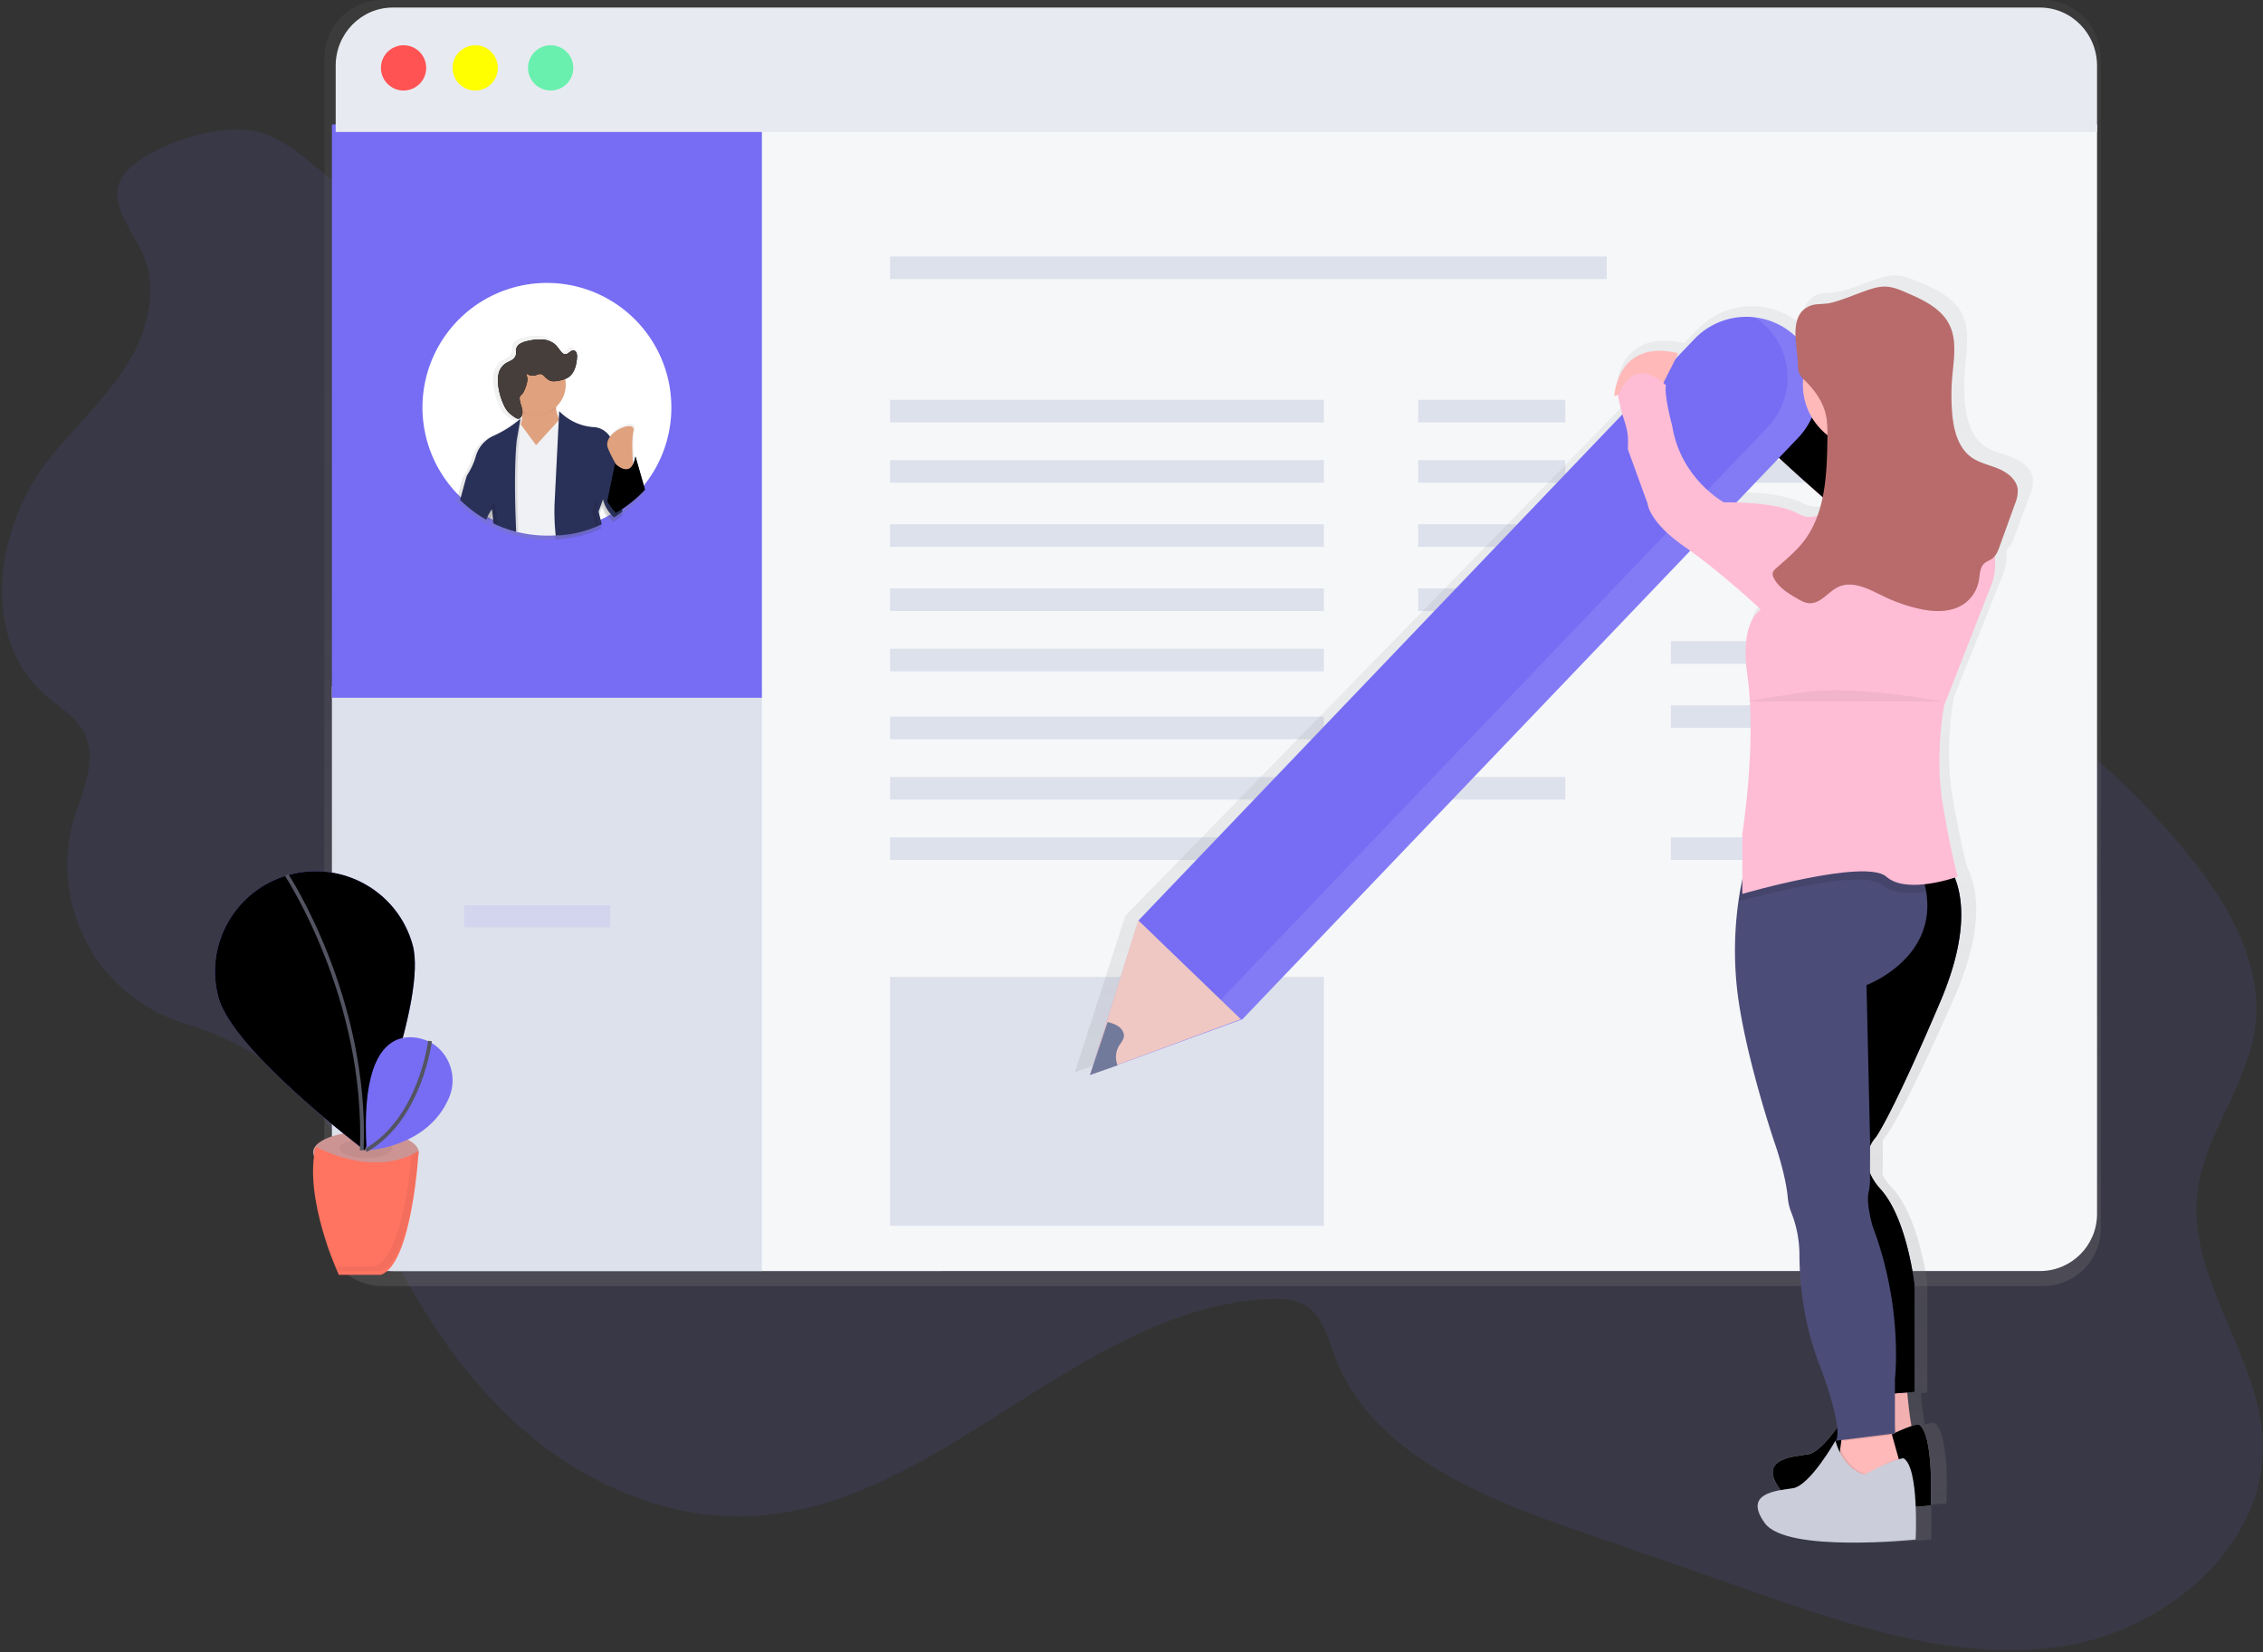 <svg xmlns="http://www.w3.org/2000/svg" xmlns:xlink="http://www.w3.org/1999/xlink" xmlns:v="https://vecta.io/nano" width="600" height="438"><rect width="100%" height="100%" fill="#333333" stroke="none"/><style><![CDATA[.B{fill:#000}.C{opacity:.1}.D{opacity:.05}.E{fill:#766df4}.F{fill:#ffb9b9}.G{fill-rule:nonzero}.H{fill:#dde1ec}.I{fill:#e0a17e}.J{fill:#293158}]]></style><defs><linearGradient x1="50.001%" y1="100%" x2="50.001%" y2="1.14327069e-15%" id="A"><stop stop-color="gray" stop-opacity=".25" offset="0%"></stop><stop stop-color="gray" stop-opacity=".12" offset="54%"></stop><stop stop-color="gray" stop-opacity=".1" offset="100%"></stop></linearGradient><linearGradient x1="50.088%" y1="99.99%" x2="50.088%" y2="-0.033%" id="B"><stop stop-color="gray" stop-opacity=".25" offset="0%"></stop><stop stop-color="gray" stop-opacity=".12" offset="54%"></stop><stop stop-color="gray" stop-opacity=".1" offset="100%"></stop></linearGradient><linearGradient x1="49.953%" y1="100.017%" x2="49.953%" y2="-0.034%" id="C"><stop stop-color="gray" stop-opacity=".25" offset="0%"></stop><stop stop-color="gray" stop-opacity=".12" offset="54%"></stop><stop stop-color="gray" stop-opacity=".1" offset="100%"></stop></linearGradient><linearGradient x1="50%" y1="100%" x2="50%" y2="-0.003%" id="D"><stop stop-color="gray" stop-opacity=".25" offset="0%"></stop><stop stop-color="gray" stop-opacity=".12" offset="54%"></stop><stop stop-color="gray" stop-opacity=".1" offset="100%"></stop></linearGradient><path id="E" d="M171 129.808c-1.774 1.903-3.782 3.608-5.983 5.08l-.286.196-1.2.752-.28.164a23.11 23.11 0 0 1-2.251-3.061l.074-.355 1.99-9.672s.103.11.28.265l.354.29.51.36c1.183.752 2.983 1.32 3.897-1.324.168-.49.29-.994.366-1.504l.263.9 2.27 7.908z"></path><path id="F" d="M142.18 99.443a2.25 2.25 0 0 1 1.39-.247c.207.086.392.214.545.377.638.597 1.27 1.29 2.13 1.474.532.08 1.074.056 1.597-.07.917-.105 1.807-.372 2.627-.79 1.826-1.076 2.41-3.405 2.524-5.497.038-.705-.11-1.614-.812-1.764-.894-.188-1.548 1.15-2.453 1.006a1.37 1.37 0 0 1-.709-.425c-.616-.608-1.036-1.388-1.635-2-.96-.884-2.2-1.41-3.5-1.485-1.3-.07-2.602.052-3.865.36-.696.113-1.37.34-2 .672s-1.062.927-1.2 1.614c-.06.468.065.952-.027 1.415-.185.632-.627 1.16-1.22 1.458-.545.333-1.188.538-1.722.947-.85.65-1.438 1.577-1.662 2.614a8.74 8.74 0 0 0-.087 3.136 17.19 17.19 0 0 0 1.515 5.228 7.39 7.39 0 0 0 .987 1.614 9.14 9.14 0 0 0 1.99 1.614 1.22 1.22 0 0 0 .997.296.87.87 0 0 0 .278-.161c.698-.576.763-1.614.545-2.5s-.59-1.7-.632-2.603a1.24 1.24 0 0 1 .142-.726 3.25 3.25 0 0 1 .491-.489 2.92 2.92 0 0 0 .545-.909 8.81 8.81 0 0 0 .845-2.614c.08-.75-.087-1.503-.474-2.152.763.708 1.86.94 2.85.602h0z"></path><path id="G" d="M109.41 250.553C113.3 264.7 96.717 305 96.717 305s-34.875-26.3-38.764-40.43 4.48-28.75 18.69-32.62 28.88 4.46 32.768 18.605h0z"></path><path id="H" d="M453.424 88s-8.554 4.902-5.92 11.79c0 0 8.886 2.616 12.503 9.152S491.6 139 491.6 139l20.4-10.15s-7.096-9.41-29.545-15.978c0 0-13.254-14.087-17.843-16.697S453.424 88 453.424 88z"></path><path id="I" d="M508.683 377.635s-2.256 0-10.317 4.307c0 0-5.48-.995-7.736-8.942 0 0-6.768 11.92-11.285 12.583s-13.216 1.323-7.417 9.276 39.973 4.307 39.973 4.307.974-19.213-3.22-21.53z"></path><path id="J" d="M496.293 302.95c-1.017 1.74-2.163 4.997-.027 9.065a15.78 15.78 0 0 0 2.314 3.248c7.09 7.82 9.025 25.413 9.025 25.413v28.344l-12.567.98-11.626-48.213s-6.765-35.19-3.542-41.38 6.12-44.96 6.12-44.96l9.025-9.448H513.4c1.47 1.066 2.7 2.445 3.574 4.04 3.082 5.16 5.85 15.894-2.606 35.71-13.2 30.952-17.076 35.84-17.076 35.84a7.5 7.5 0 0 0-1 1.361z"></path></defs><g fill="none" fill-rule="evenodd"><g class="G"><path d="M36.915 65.448c5.59 9.73 2.493 22.36-3.578 31.794S18.63 114.164 11.9 123.165c-13.375 17.958-16.833 46.315.033 61.07 3.633 3.18 8.126 5.695 10.34 9.982 3.058 5.915.795 13.04-1.512 19.306l-.192.515c-8.718 23.642 4.126 49.845 28.197 57.262 13.32 4.106 25.342 10.76 34.24 21.52 7.775 9.407 12.268 21.01 17.397 32.084 9.27 20.003 21.238 39.128 37.775 53.693s38.115 24.218 60.142 23.423c50.312-1.814 87.36-54.817 137.622-57.607 3.622-.203 7.48-.066 10.5 1.93 4.274 2.818 5.584 8.35 7.38 13.156 9.518 25.45 38.175 37.182 63.836 46.095l48.22 16.763c26.192 9.1 53.7 18.336 81.096 14.12s54.148-26.723 52.96-54.44c-.975-22.765-19.836-42.8-17.364-65.457 1.7-15.656 13.43-28.806 15.392-44.435 2.044-16.264-6.844-31.88-17.074-44.687-29.436-36.86-71.386-61.154-112.33-84.588-28.838-16.51-57.825-33.087-88.87-44.95C303.162 68.76 219.04 70.015 137.507 62.055c-14.022-1.37-28.68-2.982-41.53-9.182-9.863-4.758-17.573-15.76-28.395-18.1-8.247-1.776-20.444 1.89-27.644 5.898-13.123 7.356-9.507 13.48-3.025 24.766z" class="C E"></path><path d="M541.72 0H101.28c-4.073.017-7.97 1.655-10.837 4.552A15.37 15.37 0 0 0 86 15.445v310.1a15.37 15.37 0 0 0 4.442 10.893c2.866 2.897 6.764 4.535 10.837 4.552H541.72c4.073-.017 7.97-1.655 10.837-4.552A15.37 15.37 0 0 0 557 325.555v-310.1a15.37 15.37 0 0 0-4.442-10.893C549.692 1.655 545.793.017 541.72 0z" fill="url(#A)"></path><path d="M556 33v288.843c0 8.37-6.784 15.157-15.152 15.157H104.152C95.784 337 89 330.214 89 321.843V33h467z" fill="#f6f7f9"></path><path d="M202 182v155h-98.858C94.782 337 88 330.085 88 321.56V182h114zm34-114h190v6H236zm0 38h115v6H236zm140 0h39v6h-39z" class="H"></path><path d="M123.104 240.024h38.698v5.85h-38.698z" class="C E"></path><path d="M376 156h39v6h-39zm0 50h39v6h-39zm0-84h39v6h-39zm67 0h39v6h-39zm-67 17h39v6h-39zm67 0h39v6h-39zm0 31h39v6h-39zm0 17h39v6h-39zm0 35h39v6h-39zM236 122h115v6H236zm0 17h115v6H236zm0 17h115v6H236zm0 16h115v6H236zm0 18h115v6H236zm0 16h115v6H236zm0 16h115v6H236z" class="H"></path><path d="M88 33h114v152H88z" class="E"></path><path d="M556 17.436C555.997 8.9 549.214 2 540.848 2H104.152C95.784 2 89 8.913 89 17.44V35h467V17.436z" fill="#e8eaf1"></path><circle fill="#ff5252" cx="107" cy="18" r="6"></circle><circle fill="#ff0" cx="126" cy="18" r="6"></circle><circle fill="#69f0ae" cx="146" cy="18" r="6"></circle><path d="M178 108.023c.01 7.56-2.586 14.893-7.35 20.76l-.544.658a.89.89 0 0 0-.098.12 33.17 33.17 0 0 1-5.693 5.216l-.272.2c-.375.267-.756.544-1.142.772l-.266.17-.57.354a2.9 2.9 0 0 1-.261.147c-.07.05-.145.096-.223.136-.837.5-1.702.94-2.588 1.354-.098.054-.207.098-.3.147s-.223.11-.343.152-.353.158-.544.228c-1.9.804-3.87 1.423-5.89 1.85-1.923.412-3.88.65-5.845.713h-1.077c-2.594.01-5.18-.29-7.705-.887l-.473-.114a37.8 37.8 0 0 1-3.262-1.012c-.647-.24-1.29-.5-1.914-.778l-.468-.212-.473-.212-.413-.212-.435-.223-.484-.256-.544-.3-.087-.05a33.13 33.13 0 0 1-6.405-4.737c-.163-.158-.332-.3-.49-.48s-.343-.337-.506-.51a33.02 33.02 0 0 1-4.739-39.783 33 33 0 0 1 37.118-15.054A33.01 33.01 0 0 1 178 108.023h0z" fill="#fff"></path><path d="M168.55 121.363c-.07.5-.178.995-.325 1.48-.018.076-.04.15-.072.222 0-.2-.04-.432-.05-.67h0c-.165-2.464-.308-6.358.187-8.66.468-2.165-2.94-1.506-5.214.432h0c-.665.545-1.205 1.226-1.586 2l-.154-.194a5.99 5.99 0 0 0-4.514-2.243c-3.593-.236-6.99-1.733-9.596-4.23a14.37 14.37 0 0 1-.259-1.34c0-.138-.044-.282-.06-.42 1.27-1.144 2.162-2.654 2.55-4.325v-.066a8.41 8.41 0 0 0 .209-1.839c0-.255 0-.498-.028-.742 0-.09 0-.183-.028-.27s0-.2-.044-.3a3.63 3.63 0 0 0 .402-.21 4.63 4.63 0 0 0 1.784-2.032v-.044c.137-.3.255-.606.352-.92.268-.9.422-1.83.457-2.77v-.36c0-.725-.143-1.634-.848-1.783-.93-.2-1.608 1.213-2.55 1.063a1.43 1.43 0 0 1-.738-.449c-.64-.637-1.068-1.456-1.707-2.1a5.82 5.82 0 0 0-3.645-1.556c-1.347-.075-2.697.05-4.008.37-.724.122-1.423.36-2.07.71a2.48 2.48 0 0 0-1.239 1.711c-.015.157-.015.314 0 .47v.714c-.007.102-.02.204-.04.305-.198.663-.658 1.215-1.272 1.528-.584.35-1.233.593-1.79.99-.884.687-1.495 1.67-1.723 2.77-.144.615-.21 1.246-.193 1.877-.008.57.024 1.14.094 1.706a18.39 18.39 0 0 0 1.575 5.494c.218.484.48.948.782 1.385.077.11.154.2.237.305a8.32 8.32 0 0 0 1.778 1.512l.38.26c.26.224.607.314.94.244a1 1 0 0 0 .286-.166 2.22 2.22 0 0 0 .688-1.744v-.09c.003.03.003.063 0 .094.003.042.003.085 0 .127h.055c.015.282.015.565 0 .847.006.114.006.23 0 .343v.194l-.088.078a34.6 34.6 0 0 1-.969.786h0a29.08 29.08 0 0 1-6.188 3.705c-2.453 1.023-4.316 3.105-5.07 5.665a19.93 19.93 0 0 1-2.406 5.245c-.264.388-.99 3.323-1.84 6.335.165.183.34.354.512.52l.495.487a33.56 33.56 0 0 0 6.485 4.824l.088.05.55.316.5.26c0-.415-.055-.797-.083-1.157 0-.216-.033-.42-.055-.62.127-.2.237-.4.34-.554 0 .16.04.338.055.554h0c.06.554.12 1.235.187 2.016a5.75 5.75 0 0 0 .055.775c0-.27-.028-.554-.05-.775l.418.216.48.216c.154.078.308.144.473.216.633.282 1.283.554 1.938.792a33.74 33.74 0 0 0 3.303 1.03l.48.116a33.17 33.17 0 0 0 7.812.925h1.1a33.12 33.12 0 0 0 5.968-.748c2.043-.434 4.04-1.064 5.962-1.883l.55-.233a6.59 6.59 0 0 0 .347-.155c.116-.055.215-.094.314-.15-.55-1.944-.848-3.2-.848-3.2l.815-2.104.22-.58c0 .072.033.144.06.216h0a8.83 8.83 0 0 0 2.588 4.148 2.93 2.93 0 0 0 .264-.15l.578-.36.27-.172a35.33 35.33 0 0 0 1.156-.786l.275-.205c2.12-1.54 4.055-3.32 5.764-5.31l.1-.122.55-.67-2.45-9.182zm-4.8 2.525a.61.61 0 0 1 .05.083l-.044-.04-.006-.044z" fill="url(#B)"></path><path d="M163.962 121.84v.044l.038.038c-.01-.033-.027-.055-.038-.082zm-33.405 16.385l-.158-2.043-.11-1.092c-.003-.014-.003-.03 0-.044v-.218a12.56 12.56 0 0 0-1.289 2.567l.087.05.546.31.486.257.437.224a5.64 5.64 0 0 0 .055.765l-.055-.76v-.016zm7.27-31.224h0l.027.05c.002.013.002.026 0 .038-.005-.025-.014-.05-.027-.07V107z" fill="url(#C)"></path><path d="M147.56 102s-1.97 8.577 3.442 13.11-12.78 8.08-15.988 4.29 2.226-5.727 2.226-5.727 2.727-2.147 0-8.577L147.56 102z" class="I"></path><path d="M152 141.27c-1.933.422-3.9.666-5.876.73h-1.082a32.52 32.52 0 0 1-7.74-.919l-.476-.117-3.28-1.036-.547-8.357 4.16-20.297.4.557.087.123.11.145 4.373 5.934 4.706-5.17 1.23-1.354.465-.507 2.465 19.328L152 141.27z" fill="#f0f1f5"></path><path d="M165 136.806l-1.105.796-.258.174-.553.364a2.76 2.76 0 0 1-.253.151c-.07.052-.14.1-.216.14a9.06 9.06 0 0 1-2.521-3.958l-.158-.594c-.003-.032-.003-.064 0-.095l-.3.84-.92 2.427.763 3.072-.526.235c-1.838.83-3.747 1.467-5.7 1.906a29.99 29.99 0 0 1-5.657.734h-.29a59.35 59.35 0 0 1-.279-7.848l1.047-21.228.195-3.924.2.207.38.376c2.35 2.186 5.308 3.488 8.42 3.705 1.742.053 3.362.97 4.38 2.478.95 1.44 1.563 3.104 1.784 4.85l.158 1.542.042.437L165 136.806z" class="B C"></path><path d="M165 135.666l-.263.204-1.104.785-.258.17-.552.36c-1.236-1.045-2.177-2.424-2.723-4h0c-.025-.065-.046-.13-.063-.2l-.152-.597-.216.59-.294.8-.673 1.846.857 3.37-.33.155-.526.232a29.95 29.95 0 0 1-5.693 1.879 30.32 30.32 0 0 1-5.651.724 57.79 57.79 0 0 1-.331-8.246L148.264 109a1.08 1.08 0 0 0 .089.094c2.42 2.444 5.586 3.9 8.936 4.14 1.715.052 3.312.93 4.33 2.382.976 1.433 1.604 3.095 1.83 4.84l.28 2.725v.04l.058.553L165 135.666z" class="J"></path><path d="M138 111v.333l-.084 1.265-.294 4.33s-.173 1.25-.3 4.062c-.184 3.708-.294 10.13.13 20.01l-.457-.115a35.54 35.54 0 0 1-3.151-1.014c-.625-.24-1.245-.502-1.85-.78l-.452-.213c-.152-2.18-.336-3.517-.336-3.517s-.142.185-.357.545c-.09.147-.2.327-.315.545l-.026.05a14.6 14.6 0 0 0-.326.622c-.13.273-.263.545-.39.89l-.525-.31-.084-.05c-2.24-1.32-4.316-2.914-6.187-4.75.846-3.092 1.576-6.2 1.838-6.598.98-1.562 1.73-3.265 2.232-5.055.708-2.46 2.443-4.463 4.727-5.453 2.356-1.147 4.463-2.78 6.192-4.798h.01z" class="B C"></path><path d="M137.93 111.087a29.11 29.11 0 0 1-6.903 4.386c-2.343.986-4.123 2.98-4.85 5.435-.514 1.784-1.285 3.48-2.3 5.038-.264.397-1.02 3.5-1.886 6.587l.485.478c1.92 1.83 4.05 3.42 6.348 4.734l.086.05c.314-.808.712-1.58 1.186-2.304l.027-.043.307-.435.12 1.005.248 2.772.47.212.463.212 1.897.777c1.045.388 2.123.725 3.233 1.01-.442-9.75-.345-16.174-.167-19.962.14-3.054.33-4.408.33-4.408L138 111l-.07.087z" class="J"></path><path d="M141.977 110a9.19 9.19 0 0 1-3.773-.802 14.79 14.79 0 0 0-1.203-4.051L148 102c-.4 1.95-.477 3.946-.227 5.918-1.585 1.337-3.652 2.08-5.797 2.082h0z" class="B C"></path><circle cx="142" cy="102" r="8" class="I"></circle><path d="M157.93 139.434l-.9-3.89 1.125-3.35a7.99 7.99 0 0 0 .385 1.371l.025.074-.64 1.91.815 3.486-.315.16c-.1.046-.325.166-.485.24z" class="B C"></path><path d="M167.958 124.156s-.74-6.696 0-9.93-8.662.46-6.684 4.847a36.93 36.93 0 0 0 3.96 6.927l2.724-1.844z" class="I"></path><path d="M170.91 130.1c-1.758 1.863-3.748 3.532-5.93 4.972l-.283.192-1.19.736a22.01 22.01 0 0 1-2.435-3.178l-.074-.12 2.044-9.815.215.202.35.285h.028c1.06.83 3.296 2.074 4.37-.82a8.12 8.12 0 0 0 .391-1.555l.2.716.125.42L171 129.96l-.09.14z" class="B C"></path><use xlink:href="#E" class="J"></use><g class="B"><use xlink:href="#E" opacity=".02"></use><path d="M130.034 135.255l-.034.043v-.08c.423-1.182.805-1.98 1.148-2.218l.852 6-.577-.2-.584-.2-.31-2.752-.148-.998-.35.426z" class="C"></path><use xlink:href="#F" class="C"></use></g><use xlink:href="#F" fill="#463e3b"></use><ellipse fill="#cd9494" cx="97" cy="305.5" rx="14" ry="5.5"></ellipse><ellipse cx="97" cy="304.5" rx="7" ry="2.5" class="B D"></ellipse><path d="M83.712 304s15.036 8.642 27.288 1.154c0 0-1.668 29.965-10.026 32.846h-11.13s-9.468-20.192-6.13-34z" fill="#ff7361"></path><use xlink:href="#G" class="E"></use><use xlink:href="#G" class="B C"></use></g><path d="M76 232s21.534 32.606 19.913 73" stroke="#535461"></path><path d="M114.084 276.317S94.75 265.657 97.217 305c0 0 16.11-.586 21.827-13.917 2.31-5.366.304-11.637-4.674-14.602l-.286-.164z" class="E G"></path><path d="M114 276s-2.467 20.694-17 29" stroke="#535461"></path><g class="G"><path d="M109.147 305.966c-.55 6.712-2.92 27.558-10.016 29.9H89l.522 1.124h11.308c8.47-2.8 10.17-32 10.17-32-.6.353-1.22.675-1.853.966h0z" class="B D"></path><path d="M236 259h115v66H236z" class="H"></path><path d="M538.99 127.666c.015-.216.015-.432 0-.647-.197-2.678-2.735-4.615-5.25-5.646s-5.327-1.536-7.553-3.1c-3.763-2.645-4.922-7.59-5.262-12.1-.104-1.405-.148-2.81-.153-4.22s.088-2.97.22-4.45c.22-2.458.58-5.004.547-7.468a14.39 14.39 0 0 0-1.313-6.832c-2.232-4.423-7.242-6.683-11.88-8.61-1.783-.74-3.6-1.493-5.546-1.575-2.046-.088-4.036.576-5.973 1.235-3.074 1.043-6.19 2.398-9.37 3.106-1.783.395-3.736.1-5.47.73-3.402 1.25-4.13 4.318-4.075 7.682v.637a20.01 20.01 0 0 0-1.045-.894l-.208-.165a12.64 12.64 0 0 0-1.165-.84l-.197-.126c-.836-.543-1.712-1.022-2.62-1.432l-.137-.06a18.89 18.89 0 0 0-1.389-.549l-.088-.033a19.89 19.89 0 0 0-2.986-.79h0a19.85 19.85 0 0 0-17.787 5.608l-3.757 3.84c-17.08-3.84-17.847 11.046-17.847 11.046l.126-.027-.044.104c.39 1.884.88 3.745 1.47 5.575L298.334 242.82 285 284.28l7.488-2.678 34.206-12.258L449.176 143.82c9.167 6.535 18.694 15.293 18.694 15.293s-5.907 3.133-3.72 17.488c2.675 17.56-1.345 42.553-1.345 42.553v16.165l.755-.21-.284 1.728c-1.246 8.122-1.404 16.375-.47 24.54 2.024 17.153 10.107 40.572 10.107 40.572s3.03 8.23 3.708 14.843c.107 1.306.398 2.6.864 3.814 1.52 3.627 2.323 7.517 2.363 11.452 0 7.177.935 17.95 5.196 28.94 3.418 8.823 4.682 13.992 5.06 17-2.423 3.215-5.6 6.722-8.09 7.073-4.715.658-13.816 1.317-7.75 9.235.212.272.448.523.706.752-4.605.746-9.67 2.392-4.747 8.812 6.066 7.918 41.78 4.29 41.78 4.29s.23-4.4 0-9.23l4.053-.335s1.012-19.134-3.37-21.444a9.22 9.22 0 0 0-2.363.582c-.47-2.645-.83-5.932-1.056-8.368l1.734-.132v-28.698s-2.024-17.81-9.435-25.73a15.99 15.99 0 0 1-2.423-3.292c.055-2.288.06-5.487.033-9.18a7.62 7.62 0 0 1 1.045-1.383s4.042-4.938 17.858-36.287c8.15-18.486 6.334-29.16 3.473-34.81-.547-2.008-1.97-7.742-3.83-18.3-2.357-13.526.34-26.723.34-26.723l12.804-31.996c.938-2.224 1.33-4.643 1.138-7.05 1.056-.774 1.564-2.063 2.018-3.292l4.15-11.112c.448-1.202.908-2.453.81-3.73l.005.005zM482.6 107.66c.45.706.954 1.377 1.504 2.008h0l-1.64-1.7c.05-.104.093-.214.137-.318zm-20.412 22.8l11.426-11.7c3.95 3.622 8.177 7.32 11.7 10.365-.337 1.56-.783 3.095-1.335 4.593-1.53.763-3.555 1-6.016-.335-3.9-2.113-11.097-2.738-15.785-2.914z" fill="url(#D)"></path><use xlink:href="#H" fill="#febdd5"></use><use xlink:href="#H" class="B D"></use><path d="M301.926 243.967L449.27 89.865c7.25-7.573 19.272-7.848 26.86-.613h0c7.58 7.244 7.855 19.254.614 26.837l-147.32 154.125L289 285l12.926-41.033z" class="E"></path><path d="M468.085 86.357h0c7.58 7.25 7.853 19.27.614 26.86L321.392 267.453l-30.342 11.1L289 285l40.415-14.8 147.33-154.18c7.24-7.59 6.965-19.61-.614-26.86h0A18.92 18.92 0 0 0 465 84c1.106.68 2.14 1.47 3.086 2.357z" fill="#fff" class="C"></path><path fill="#efc8c4" d="M301.79 244L329 270.23 289 285l4.55-14.58z"></path><path d="M293.644 271c1.01.187 1.976.557 2.843 1.088 1.003.688 1.73 1.88 1.454 3.027a7.17 7.17 0 0 1-1.146 1.981c-1.01 1.623-1.185 3.597-.48 5.36L289 285l4.644-14z" fill="#727a9c"></path><path d="M505.42 366.016s.927 13.88 2.47 15.46S494 384 494 384l2.16-18 9.26.016z" class="F"></path><path d="M505.42 366.016s.927 13.88 2.47 15.46S494 384 494 384l2.16-18 9.26.016z" class="B D"></path><use xlink:href="#I" fill="#cbcdda"></use><use xlink:href="#I" class="B D"></use><path d="M504 388.833L501.755 395 487 390.778l.84-6.123.205-1.476.538-4.086s12.5-3.27 12.5-1.634a25.45 25.45 0 0 0 .824 3.955l1.615 5.77.468 1.65z" class="F"></path><use xlink:href="#J" fill="#4c4c78"></use><g class="B"><use xlink:href="#J" class="D"></use><path d="M503 380.296L489 382l.542-3.968s12.606-3.175 12.606-1.587a23.94 23.94 0 0 0 .852 3.852z" class="C"></path></g><path d="M494.88 261.173l.95 41.863-.027 9.086c.02 1.2-.07 2.4-.263 3.584-.982 2.937.982 9.47.982 9.47 8.174 21.553 5.887 40.493 5.887 40.493v14.37l-15.7 1.962s2.617-1.962-4.575-20.9c-4.13-10.884-5.025-21.543-5.042-28.65-.038-3.89-.816-7.735-2.293-11.333a13.97 13.97 0 0 1-.812-3.781c-.653-6.532-3.593-14.698-3.593-14.698s-7.845-23.187-9.81-40.17a93.43 93.43 0 0 1 .455-24.294 60.57 60.57 0 0 1 1.18-6.078s31.957-20.1 44.026-6.204a15.72 15.72 0 0 1 2.743 4.57 30.15 30.15 0 0 1 1.542 5.086c3.71 18.446-15.647 25.625-15.647 25.625z" fill="#4c4c78"></path><g class="F"><circle cx="495" cy="102" r="17"></circle><path d="M485.056 112.18s6.848 19.306 0 29.448 21.853 6.87 21.853 6.87L518 135.082s-13.05 0-13.686-22.903-19.258 0-19.258 0z"></path></g><path d="M518 234.6c-2.38.812-4.828 1.416-7.316 1.807-4.088.618-8.908.646-11.728-1.807-1.653-1.454-5.8-1.627-10.737-1.166-10.417.982-24.52 4.812-27.22 5.566.3-2.024.686-4.032 1.184-6.016 0 0 32.1-19.888 44.208-6.14h7.002c1.497 1.058 2.74 2.426 3.64 4 .6 2.57.964 3.75.964 3.75zm-14 153.843L501.755 395 487 390.5l.84-6.5c2.535 6.036 6.858 6.853 6.858 6.853 4.662-2.607 7.375-3.7 8.828-4.16l.474 1.75z" class="C B"></path><path d="M504.68 386.634s-2.256 0-10.316 4.307c0 0-5.48-.995-7.736-8.94 0 0-6.767 11.92-11.284 12.58s-13.216 1.31-7.41 9.275 39.97 4.307 39.97 4.307.968-19.2-3.224-21.528z" fill="#cbcdda"></path><path d="M428 105s.727-15.297 17-11.35l-4.175 8.266L428 105z" class="F"></path><path d="M505.99 139.066s-15.986-2.613-20.23-5.878c0 0-3.285 6.202-9.137 2.936s-19.572-2.936-19.572-2.936-11.42-6.202-13.687-20.243c0 0-2.283-8.486-1.642-10.77 0 0-8.48-8.815-12.723 2.936 1.642 8.163 2.934 7.51 2.61 14.036l5.217 14.365s.328 4.898 9.79 11.428 20.23 16.65 20.23 16.65-5.7 3.1-3.586 17.3c2.6 17.356-1.303 42.113-1.303 42.113V237s32.624-9.467 38.17-4.57 18.92 0 18.92 0-1.642-5.55-3.914-18.934.328-26.445.328-26.445l12.395-31.666c3.914-9.138-2.934-21.547-9.79-26.116s-9.4-1.824-9.4-1.824 11.984 8.683-2.677 11.62z" fill="#febdd5"></path><path d="M476.7 96.953c-.005.686.1 1.367.338 2.012a6.33 6.33 0 0 0 1.523 1.918c2.434 2.4 4.574 5.274 5.43 8.612.58 2.26.546 4.627.513 6.965-.142 9.458-.546 19.668-6.3 27.087-2.118 2.736-4.847 4.91-7.407 7.225a2.26 2.26 0 0 0-.775 1.078c-.07.45.014.91.24 1.305 1.2 2.504 3.695 4.04 6.07 5.434 1.092.636 2.227 1.294 3.482 1.332 2.958.1 4.912-3.068 7.603-4.312 3.92-1.813 8.313.708 12.205 2.587 2.816 1.358 5.77 2.4 8.8 3.112 4.165.973 8.87 1.21 12.374-1.26 2.026-1.446 3.4-3.64 3.854-6.108.284-1.61.24-3.477 1.44-4.566.622-.553 1.468-.796 2.134-1.294 1.043-.774 1.534-2.073 1.976-3.317l4.006-11.095c.516-1.172.782-2.442.78-3.726-.19-2.67-2.625-4.6-5.065-5.638s-5.142-1.53-7.292-3.096c-3.63-2.642-4.754-7.58-5.082-12.095a58.97 58.97 0 0 1 .065-9.315c.398-4.594 1.283-9.49-.737-13.626-2.156-4.422-6.992-6.672-11.462-8.596-1.72-.74-3.488-1.487-5.355-1.57-1.976-.088-3.897.553-5.764 1.233-2.97 1.045-6.004 2.394-9.044 3.1-1.72.398-3.608.1-5.267.73-6.097 2.322-3.297 10.912-3.297 15.882z" class="B C"></path><path d="M476.705 96.976c-.005.686.1 1.367.338 2.012a6.33 6.33 0 0 0 1.523 1.918c2.434 2.4 4.574 5.274 5.43 8.612.58 2.26.546 4.627.513 6.965-.142 9.458-.546 19.668-6.3 27.087-2.118 2.736-4.847 4.91-7.407 7.225a2.26 2.26 0 0 0-.781 1.056c-.07.45.014.91.24 1.305 1.2 2.504 3.695 4.04 6.07 5.434 1.092.636 2.227 1.294 3.482 1.332 2.958.1 4.912-3.068 7.603-4.312 3.92-1.813 8.313.708 12.205 2.587 2.816 1.358 5.77 2.4 8.8 3.112 4.165.973 8.87 1.21 12.374-1.26 2.026-1.446 3.4-3.64 3.854-6.108.284-1.61.24-3.477 1.44-4.566.622-.553 1.468-.796 2.134-1.294 1.043-.774 1.534-2.073 1.976-3.317l4.006-11.095c.516-1.172.782-2.442.78-3.726-.19-2.67-2.625-4.6-5.065-5.638s-5.142-1.53-7.292-3.096c-3.63-2.642-4.754-7.58-5.082-12.095a58.97 58.97 0 0 1 .065-9.315c.398-4.594 1.283-9.49-.737-13.626-2.156-4.422-6.992-6.672-11.462-8.596-1.72-.74-3.488-1.487-5.355-1.57-1.976-.088-3.897.553-5.764 1.233-2.97 1.045-6.004 2.394-9.044 3.1-1.72.398-3.608.1-5.267.73-6.09 2.36-3.29 10.934-3.29 15.904z" fill="#b96b6b"></path><path d="M463 185.98s2.624-.598 15.792-2.503S515 186 515 186" class="B D"></path></g></g></svg>